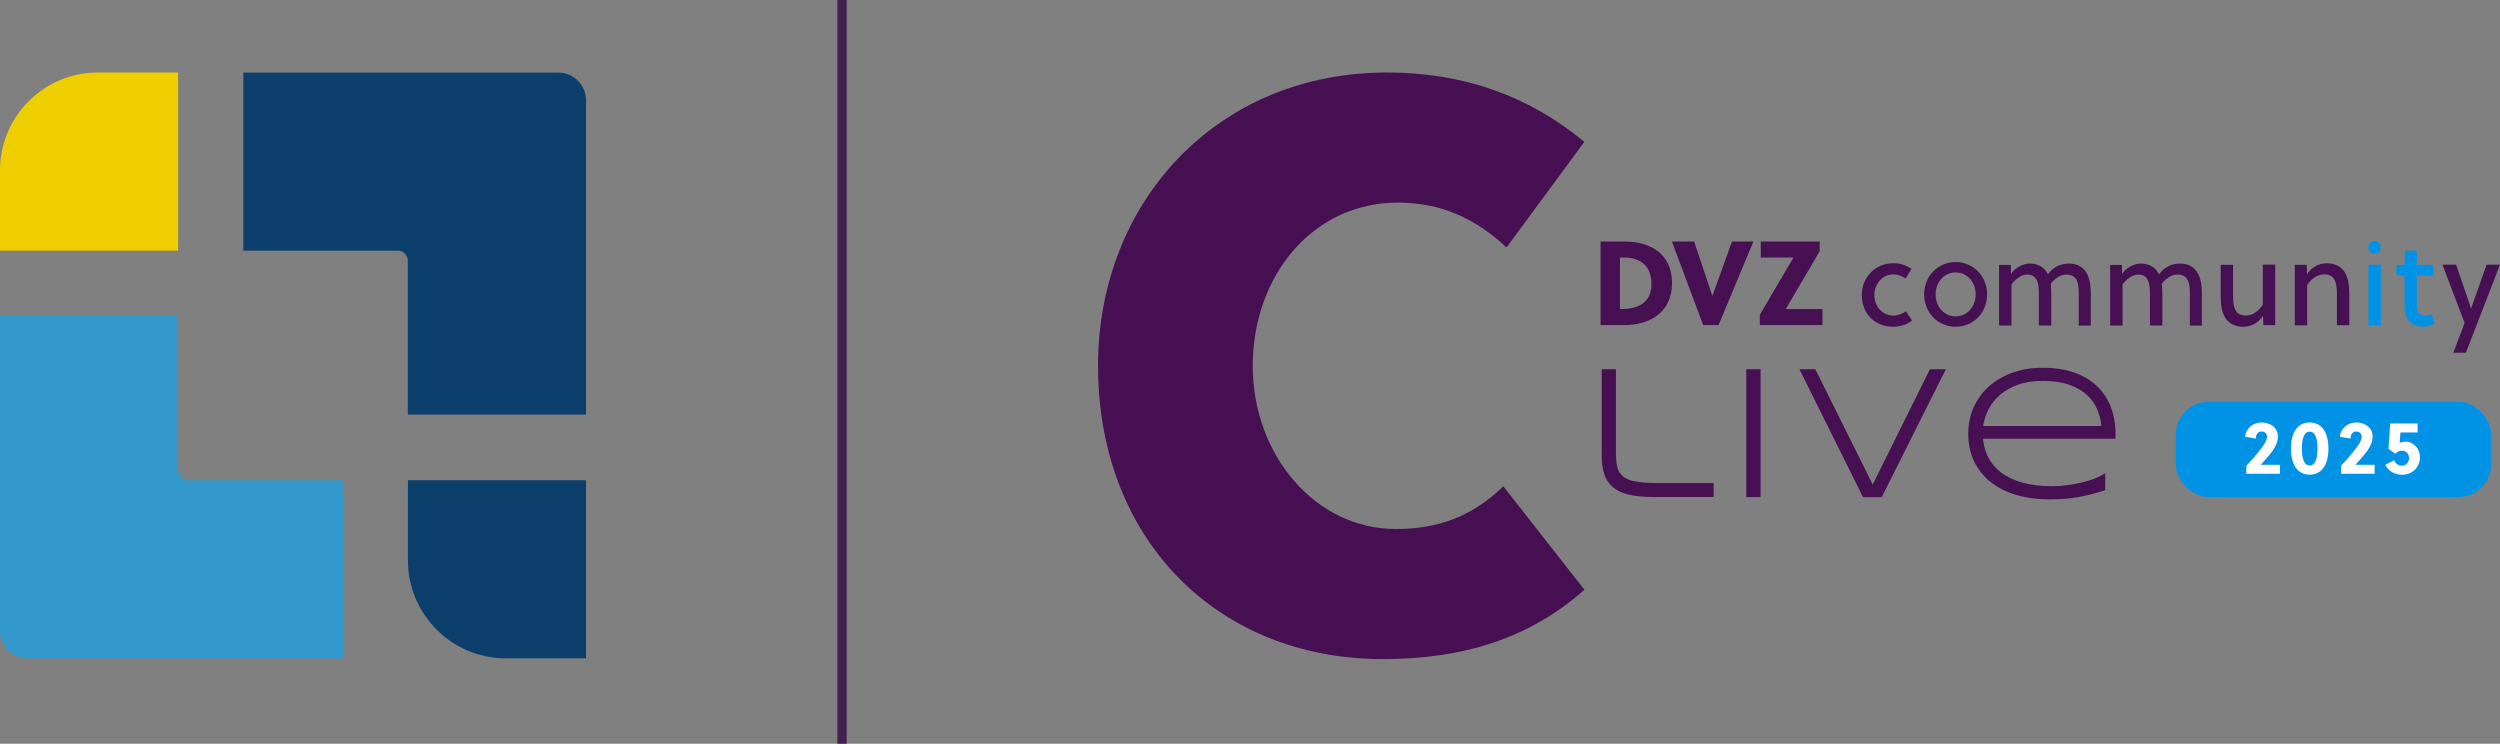 <?xml version="1.0" encoding="UTF-8"?>
<svg id="Ebene_2" data-name="Ebene 2" xmlns="http://www.w3.org/2000/svg" viewBox="0 0 268.25 79.8">
  <rect x="0" y="0" width="268.25" height="79.8" fill="#808080" stroke="none"/>
  <defs>
    <style>
      .cls-1 {
        fill: #0093e5;
      }

      .cls-2 {
        fill: #432052;
      }

      .cls-3 {
        fill: #461053;
      }

      .cls-4 {
        fill: #fff;
      }

      .cls-5 {
        fill: #eece00;
      }

      .cls-6 {
        isolation: isolate;
      }

      .cls-7 {
        fill: #39c;
      }

      .cls-8 {
        fill: #0c3f6c;
      }

      .cls-9 {
        mix-blend-mode: hard-light;
      }
    </style>
  </defs>
  <g id="Ebene_1-2" data-name="Ebene 1">
    <rect class="cls-2" x="89.85" width="1" height="79.8"/>
    <g class="cls-6">
      <g id="Ebene_2-2" data-name="Ebene 2">
        <g id="Ebene_1-2-2" data-name="Ebene 1-2-2">
          <g class="cls-9">
            <path class="cls-3" d="M170.01,63.28c-5.95,5.26-13.05,7.44-21.63,7.44-17.74,0-30.56-12.82-30.56-31.47,0-17.51,12.7-31.47,31.01-31.47,8.24,0,15.22,2.52,21.17,7.44l-8.35,11.33c-3.32-3.09-6.98-4.81-11.67-4.81-9.16,0-15.56,7.9-15.56,17.51s6.75,17.51,15.33,17.51c4.46,0,8.12-1.26,11.56-4.58l8.7,11.1h0Z"/>
          </g>
          <g>
            <path class="cls-3" d="M175.37,51.65h0c-.56-.13-.98-.32-1.28-.58-.28-.26-.48-.59-.56-.99-.1-.42-.14-.94-.14-1.53v-8.93h-1.53v9.16c0,.77.09,1.45.25,2.01.17.58.48,1.07.91,1.45.43.38,1.01.66,1.73.83.7.17,1.61.26,2.69.26h6.43v-1.5h-6.19c-.96,0-1.73-.07-2.3-.2h0v.02Z"/>
            <rect class="cls-3" x="187.38" y="39.62" width="1.53" height="13.72"/>
            <polygon class="cls-3" points="200.94 51.99 194.79 39.62 193.08 39.62 199.9 53.34 201.91 53.34 208.79 39.62 207.08 39.62 200.94 51.99"/>
            <path class="cls-3" d="M227,46.62c0-1.09-.17-2.09-.52-2.97-.34-.88-.85-1.64-1.52-2.26-.66-.62-1.48-1.1-2.44-1.43s-2.06-.5-3.29-.5-2.27.17-3.25.52c-.98.34-1.83.83-2.54,1.46-.71.62-1.26,1.38-1.66,2.25-.39.87-.59,1.84-.59,2.87s.21,2.05.62,2.92c.41.86,1,1.61,1.76,2.22.75.6,1.68,1.08,2.75,1.4s2.27.48,3.59.48c.56,0,1.09-.02,1.56-.05.47-.04.94-.09,1.4-.17s.92-.17,1.39-.29c.47-.12.98-.27,1.52-.44l.11-.04v-1.82l-.24.15c-.25.16-.58.31-.97.46-.4.15-.85.29-1.33.4-.49.12-1,.21-1.53.28s-1.06.11-1.57.11c-1.21,0-2.28-.12-3.19-.37-.9-.25-1.67-.6-2.28-1.05s-1.09-1.01-1.42-1.65c-.31-.6-.51-1.28-.59-2.02h14.22v-.46h.01ZM219.22,40.87c1.08,0,2.03.14,2.8.41s1.41.64,1.91,1.1.87.99,1.12,1.59c.23.55.38,1.14.43,1.74h-12.69c.09-.6.28-1.19.55-1.74.3-.6.72-1.13,1.25-1.59s1.18-.82,1.94-1.1,1.67-.41,2.69-.41h0Z"/>
          </g>
          <rect class="cls-1" x="233.46" y="43.11" width="33.85" height="10.22" rx="3.52" ry="3.52"/>
          <g>
            <path class="cls-4" d="M244.64,50.83h-3.61v-.85c.62-.65,1.35-1.49,1.83-2.18.2-.28.39-.64.39-.95,0-.33-.25-.55-.59-.55-.38,0-.61.3-.61.76l-1.14-.19c.07-.93.87-1.54,1.77-1.54s1.74.54,1.74,1.5c0,.54-.23,1.06-.55,1.51-.39.54-.86,1.06-1.3,1.53h2.07v.97h0Z"/>
            <path class="cls-4" d="M249.84,48.13c0,1.74-.72,2.8-2.01,2.8s-2.01-1.06-2.01-2.8.72-2.8,2.01-2.8,2.01,1.06,2.01,2.8ZM246.99,48.13c0,1.22.31,1.82.84,1.82s.84-.59.84-1.82-.31-1.82-.84-1.82-.84.59-.84,1.82Z"/>
            <path class="cls-4" d="M254.8,50.83h-3.61v-.85c.62-.65,1.35-1.49,1.83-2.18.2-.28.39-.64.39-.95,0-.33-.25-.55-.59-.55-.38,0-.61.3-.61.76l-1.14-.19c.07-.93.87-1.54,1.77-1.54s1.74.54,1.74,1.5c0,.54-.23,1.06-.55,1.51-.39.54-.86,1.06-1.3,1.53h2.07v.97h0Z"/>
            <path class="cls-4" d="M259.42,46.4h-1.86c-.02.4-.04.75-.08,1.12.2-.09.41-.13.62-.13.91,0,1.56.78,1.56,1.66,0,1.09-.82,1.89-1.9,1.89-.8,0-1.47-.37-1.82-1.07l.96-.49c.17.45.53.59.83.59.48,0,.76-.4.76-.82,0-.45-.3-.79-.77-.79-.26,0-.49.09-.69.33l-.75-.53c.08-.78.15-2,.18-2.72h2.95v.97h0Z"/>
          </g>
          <g>
            <path class="cls-3" d="M174.44,25.92h-2.7v8.96h2.58c2.49,0,5.09-1.2,5.09-4.52s-2.63-4.44-4.97-4.44h0ZM173.94,33.16h-.12v-5.53h.41c1.88,0,2.97.98,2.97,2.84,0,1.96-1.34,2.69-3.26,2.69h0Z"/>
            <polygon class="cls-3" points="183.75 31.73 183.73 31.73 181.78 25.92 179.4 25.92 182.75 34.88 184.4 34.88 188.14 25.92 185.84 25.92 183.75 31.73"/>
            <polygon class="cls-3" points="191.61 33.16 195.25 26.96 195.25 25.92 188.93 25.92 188.93 27.63 192.44 27.63 188.83 33.78 188.83 34.88 195.55 34.88 195.55 33.16 191.61 33.16"/>
          </g>
          <path class="cls-3" d="M213.22,31.59c0,1.94-1.45,3.47-3.38,3.47s-3.38-1.54-3.38-3.47,1.45-3.47,3.38-3.47,3.38,1.54,3.38,3.47M209.84,29.23c-1.25,0-2.15,1.07-2.15,2.36s.9,2.36,2.15,2.36,2.15-1.07,2.15-2.36-.9-2.36-2.15-2.36"/>
          <path class="cls-3" d="M205.17,34.38c-.52.44-1.26.68-2.07.68-1.88,0-3.33-1.36-3.33-3.41,0-1.9,1.46-3.41,3.38-3.41.75,0,1.4.22,1.95.62l-.64,1.04c-.37-.28-.83-.46-1.31-.46-1.13,0-2.03.99-2.03,2.21,0,1.33.95,2.21,2.03,2.21.44,0,.99-.18,1.35-.46l.67.98h0Z"/>
          <path class="cls-3" d="M223.05,34.91v-3.26c0-.59,0-1.25-.28-1.69-.19-.31-.54-.5-1.06-.5-.59,0-1.23.4-1.67.99.04.33.06.71.06,1.09v3.38h-1.33v-3.26c0-.59,0-1.3-.32-1.75-.18-.28-.49-.45-.95-.45-.62,0-1.27.52-1.67,1.06v4.41h-1.33v-6.5h1.26l.02.94c.5-.68,1.3-1.09,2.02-1.09s1.39.28,1.79.89c.06.09.12.19.15.28.56-.81,1.4-1.17,2.23-1.17s1.4.29,1.77.79c.48.62.6,1.5.6,2.49v3.38h-1.33,0l.03-.03Z"/>
          <path class="cls-3" d="M234.97,34.91v-3.26c0-.59,0-1.25-.28-1.69-.19-.31-.54-.5-1.06-.5-.59,0-1.23.4-1.67.99.04.33.06.71.06,1.09v3.38h-1.33v-3.26c0-.59,0-1.3-.32-1.75-.18-.28-.49-.45-.95-.45-.62,0-1.27.52-1.67,1.06v4.41h-1.33v-6.5h1.26l.02.94c.5-.68,1.3-1.09,2.02-1.09s1.39.28,1.79.89c.06.09.12.19.15.28.56-.81,1.4-1.17,2.23-1.17s1.4.29,1.77.79c.48.62.6,1.5.6,2.49v3.38h-1.33,0l.03-.03Z"/>
          <path class="cls-3" d="M242.86,34.91l-.04-1.03c-.49.76-1.27,1.18-2.11,1.18s-1.46-.31-1.85-.82c-.45-.62-.58-1.48-.58-2.45v-3.38h1.33v3.26c0,.59.02,1.25.31,1.69.19.31.54.5,1.07.5.69,0,1.39-.48,1.81-1.16v-4.31h1.33v6.5h-1.26v.02Z"/>
          <path class="cls-3" d="M247.5,28.4l.04,1.03c.49-.76,1.27-1.18,2.11-1.18s1.46.31,1.85.82c.45.62.58,1.48.58,2.45v3.38h-1.33v-3.26c0-.59-.02-1.25-.31-1.7-.19-.31-.54-.5-1.07-.5-.69,0-1.39.48-1.81,1.16v4.31h-1.33v-6.5h1.27Z"/>
          <path class="cls-1" d="M254.13,26.56v-.05c0-.37.29-.66.66-.66s.66.29.66.66v.05c0,.37-.29.66-.66.66s-.66-.29-.66-.66"/>
          <rect class="cls-1" x="254.13" y="28.4" width="1.33" height="6.5"/>
          <path class="cls-1" d="M259.33,29.55v2.83c0,.17,0,.32.01.52.04.62.24.98.82.98.28,0,.53-.08.73-.18l.39,1.04c-.35.19-.85.31-1.3.31-.94,0-1.53-.44-1.79-1.1-.14-.36-.19-.81-.19-1.29v-3.1h-.85v-1.14h.85l.06-1.53h1.26v1.53h1.79v1.14h-1.79,0Z"/>
          <polygon class="cls-3" points="263.54 28.4 265.14 33.08 265.16 33.08 266.81 28.4 268.25 28.4 264.59 37.85 263.24 37.85 264.45 34.66 262.08 28.4 263.54 28.4"/>
        </g>
      </g>
    </g>
    <g>
      <path class="cls-7" d="M20.27,51.55h16.58v19.1H2.98c-1.65.01-2.98-1.32-2.98-2.97v-33.77h19.1v16.49c0,.12.01.24.07.37.13.46.57.79,1.1.79h0Z"/>
      <path class="cls-8" d="M62.88,10.77v33.72h-19.12v-16.44c.01-.12,0-.34-.13-.57-.05-.09-.18-.32-.46-.47-.23-.12-.44-.12-.55-.11h-16.51V7.79h33.79c1.65,0,2.98,1.33,2.98,2.98Z"/>
      <path class="cls-5" d="M10.51,7.78h8.6v19.11H0v-8.6C0,12.49,4.71,7.78,10.51,7.78h0Z"/>
      <path class="cls-8" d="M43.77,60.13v-8.6h19.11v19.11h-8.6c-5.8,0-10.51-4.71-10.51-10.51Z"/>
    </g>
  </g>
</svg>